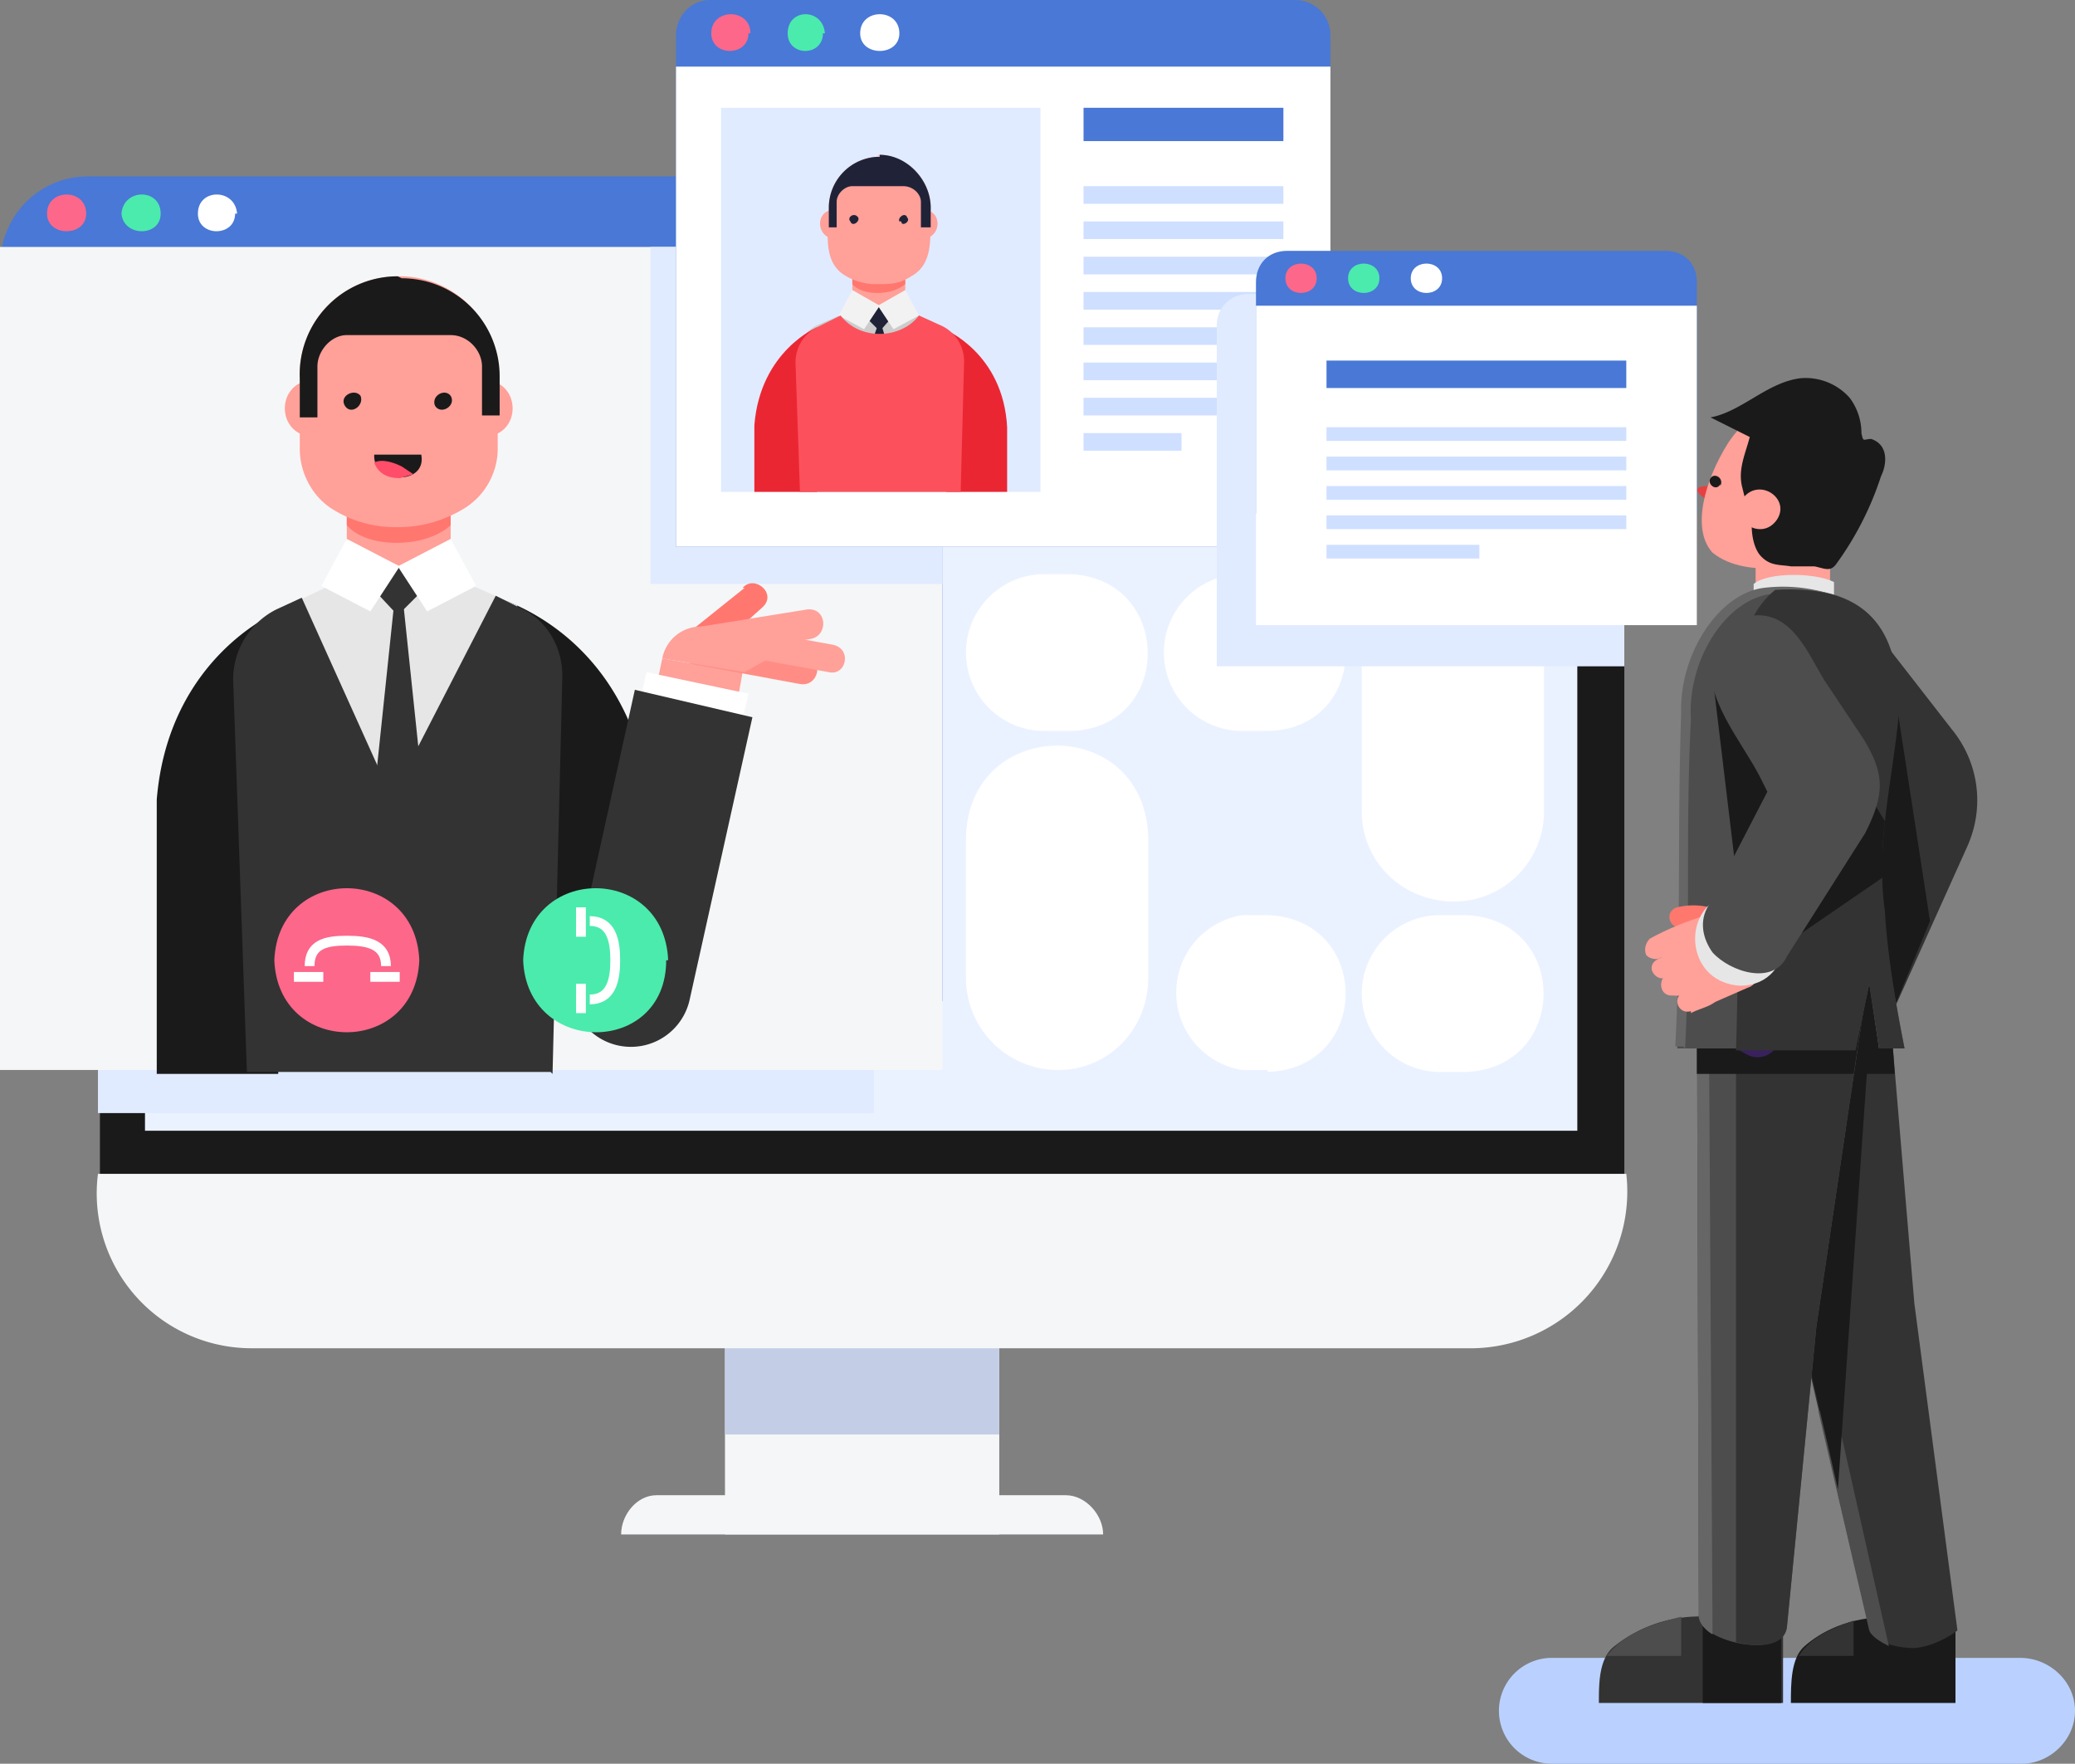 <svg xmlns="http://www.w3.org/2000/svg" viewBox="0 0 105.9 90"><rect x="0" y="0" width="105.9" height="90" fill="#808080" stroke="none"/><defs><clipPath id="a"><path d="M36.8 5.5h16.3v19.6H36.8z" fill="#e0ebff" stroke-width="0"/></clipPath></defs><g data-name="Layer 1" style="isolation:isolate"><path d="M82.9 61.7v-46c0-1-.9-1.9-2-1.9H7c-1 0-1.9.9-1.9 2v45.9H83Z" fill="#1a1a1a"/><path d="M7.4 15.7h73.1v42H7.4z" fill="#ebf2ff"/><path d="M37 64.1h14v14.2H37z" fill="#f5f6f7"/><path d="M56.3 78.3H31.7c0-1 .8-2 1.8-2h20.9c1 0 1.9 1 1.9 2Z" fill="#f5f6f7"/><path d="M37 64.1h14v9.1H37z" fill="#c3cde6"/><path d="M75.2 68.8H12.8A7.9 7.9 0 0 1 5 59.9h78a8 8 0 0 1-7.8 8.9Z" fill="#f5f6f7"/><path d="M44 15.4c-.8 0-.8-1 0-1 .7 0 .7 1 0 1Zm10.6 21.9h-1.3a4 4 0 0 1 0-8h1.3c5.3.2 5.3 7.9 0 8Z" fill="#fff"/><path d="M64.7 37.3h-1.3a4 4 0 0 1 0-8h1.3c5.3.2 5.3 7.9 0 8Z" fill="#fff"/><path d="M74.2 46c-2.6 0-4.7-2-4.7-4.6V34c.2-6.2 9.1-6.2 9.3 0v7.4c0 2.5-2 4.6-4.6 4.6ZM54 54.6a4.7 4.7 0 0 1-4.7-4.7v-7.2c.2-6.2 9.1-6.2 9.3 0v7.2c0 2.6-2 4.7-4.6 4.7Zm10.7 0h-1.3a4 4 0 0 1 0-7.9h1.3c5.3.2 5.3 7.8 0 8Z" fill="#fff"/><path d="M74.8 54.7h-1.3a4 4 0 0 1 0-8h1.3c5.3.2 5.3 7.8 0 8Z" fill="#fff"/><path d="M48 51H0V13.6C0 11 2 9 4.5 9h39.1c2.5 0 4.5 2 4.5 4.5v37.6Z" fill="#4978d6"/><path d="M4.4 10.9c0 1.2-2 1.2-2 0 0-1.3 2-1.3 2 0Z" fill="#fc678a"/><path d="M8.2 10.9c0 1.2-1.9 1.2-2 0 .1-1.3 2-1.3 2 0Z" fill="#4bebad"/><path d="M12 10.9c0 1.2-1.9 1.2-1.9 0 0-1.3 1.9-1.3 2 0Z" fill="#fff"/><path d="M5 16h39.6v40.8H5z" fill="#e0ebff" style="mix-blend-mode:multiply"/><path d="M0 12.6h48.1v42H0z" fill="#f5f6f7"/><path d="M33.2 12.6h14.9v17.2H33.2z" fill="#e0ebff" style="mix-blend-mode:multiply"/><path d="M17.7 23.4H23v7.2h-5.3z" fill="#ffa099"/><path d="M23 26.8v-3.4h-5.3v3.4c1 1.2 4 1.2 5.3 0Z" fill="#ff776e"/><path d="M24.7 22.3v-2.9c1.9 0 2 2.8 0 2.9Zm-8.7 0v-2.9c-1.9 0-2 2.8 0 2.9Z" fill="#ffa099"/><path d="M20.3 14.1a5 5 0 0 0-5 5.2v3.6c0 1.3.7 2.5 1.7 3.1a6 6 0 0 0 3.3.9c1 0 2.1-.2 3.3-.9a3.6 3.6 0 0 0 1.8-3v-3.7a5 5 0 0 0-5-5.2Z" fill="#ffa099"/><path d="M20.3 14.1a5 5 0 0 0-5 5.2v2h.9v-2.6c0-.8.7-1.6 1.5-1.6H23c.9 0 1.6.8 1.6 1.6v2.5h.9v-2a5 5 0 0 0-5-5Zm1.2 9.1h-2.4c-.1 1.5 2.7 1.6 2.4 0Z" fill="#1a1a1a"/><path d="M20.5 23.8c-.4-.2-1-.4-1.4-.2.1.3.4.8 1.3.8l.7-.2-.6-.4Z" fill="#ff4d6a"/><path d="M22.2 20.7c.3.5 1.1 0 .8-.5-.3-.4-1 0-.8.5Zm-4.6 0c.3.5 1 0 .8-.5-.3-.4-1.1 0-.8.5ZM8 54.8h6.2V31.2S8.6 33.5 8 40.8v14Zm27-5.3-2.3-11c-2-7-8-8.2-8-8.2L29 50.8a3 3 0 0 0 6-1.3Z" fill="#1a1a1a"/><path d="m38 30-3 2.4c-.7.6.1 1.9.9 1.3l3-2.7c.8-.7-.4-1.7-1-1Z" fill="#ff776e"/><path d="m33 37.4.8-3.8 4.1.7-.7 3.9z" fill="#ffa099"/><path d="m41.1 33.4-5.5-1c-1-.2-1.2 1.3-.2 1.5l5.4 1c1 .2 1.3-1.3.3-1.5Z" fill="#ff8d85"/><path d="m33.8 33.6 4.2.7 2.3-1.3v-.2l-4.2-.8a2 2 0 0 0-2.3 1.6Z" fill="#ffa099"/><path d="m42.5 32.9-5.5-1c-1-.2-1.2 1.3-.2 1.4l5.5 1c.9.2 1.2-1.2.2-1.4Z" fill="#ffa099"/><path d="m35.8 33.5 5.6-.9c.9-.2.8-1.6-.2-1.5l-5.6.9c-.9.1-.8 1.6.2 1.5Z" fill="#ffa099"/><path d="m37.6 38 .6-2.6-5.2-1.1-.6 2.6 5.2 1Z" fill="#fff"/><path d="m38.4 36.6-6-1.4-3.2 14.5a3 3 0 0 0 6 1.3l3.2-14.4Z" fill="#333"/><path d="M26.4 53.2V30.9L22.1 29h-3.4l-3.8 1.8v22.4h11.5z" fill="#e6e6e6"/><path d="m20.2 30-1.3 12.4 1 9.6h.9l1-9.6L20.5 30h-.3z" fill="#333"/><path d="m28.2 54.8.5-20.3c0-1.5-.8-2.9-2.2-3.5l-1.2-.6L20 40.7l-4.6-10.2-1.3.6a4 4 0 0 0-2.2 3.6l.7 20h15.5Z" fill="#333"/><path d="M20.8 28.9h-.9l-1 1 1.4 1.5 1.5-1.5-1-1z" fill="#333"/><path d="m17.7 27.5-1.3 2.4 2.5 1.3 1.5-2.3-2.7-1.4z" fill="#fff"/><path d="m23 27.5 1.3 2.4-2.5 1.3-1.5-2.3 2.7-1.4z" fill="#fff"/><path d="M21.4 49c-.2 4.9-7.2 4.9-7.4 0 .2-4.9 7.2-4.9 7.4 0Z" fill="#fc678a"/><path d="M15 49.6h1.5v.5H15zm3.9 0h1.5v.5h-1.5z" fill="#fff"/><path d="M15.8 49.3c0-1.1.8-1.3 1.9-1.3s2 .2 2 1.3" fill="none" stroke="#fff" stroke-miterlimit="10" stroke-width=".5"/><path d="M34 49c0 4.9-7.1 4.9-7.3 0 .2-4.9 7.2-4.9 7.4 0Z" fill="#4bebad"/><path d="M29.4 46.3h.5v1.5h-.5zm0 3.9h.5v1.5h-.5z" fill="#fff"/><path d="M30.1 47c1.1 0 1.3 1 1.3 2s-.2 2-1.3 2" fill="none" stroke="#fff" stroke-miterlimit="10" stroke-width=".5"/><path d="M67.9 27.9H34.5V1.8c0-1 .8-1.8 1.7-1.8h29.9c1 0 1.8.8 1.8 1.8v26Z" fill="#4978d6"/><path d="M34.5 3.4h33.4v24.5H34.5z" fill="#fff"/><path d="M36.8 5.5h16.3v19.6H36.8z" fill="#e0ebff"/><g stroke-width="0" clip-path="url(#a)"><path d="M43.5 12.7h2.7v3.7h-2.7z" fill="#ffa099"/><path d="M46.2 14.5v-1.8h-2.7v1.8c.5.6 2 .6 2.7 0Z" fill="#ff776e"/><path d="M47.1 12.2v-1.5c1 0 1 1.4 0 1.5Zm-4.5 0v-1.5c-1 0-1 1.4 0 1.5Z" fill="#ffa099"/><path d="M44.9 8a2.6 2.6 0 0 0-2.6 2.6c0 1.1-.4 2.8.9 3.5a3 3 0 0 0 1.6.4c.6 0 1.1 0 1.7-.4 1.3-.7.9-2.4 1-3.5 0-1.4-1.2-2.7-2.7-2.7Z" fill="#ffa099"/><path d="M44.9 8a2.6 2.6 0 0 0-2.6 2.6v1h.4v-1.3c0-.4.4-.8.8-.8h2.6c.5 0 .9.4.9.8v1.3h.5v-1c0-1.4-1.2-2.7-2.6-2.7Z" fill="#202338"/><path d="M46 11.3c0 .3.5 0 .3-.2-.1-.3-.5 0-.4.2Zm-2.6 0c.1.3.5 0 .4-.2-.2-.3-.6 0-.4.2Z" fill="#202338"/><path d="M45.8 15.6H44l-2.3 1a2 2 0 0 0-1.1 2l.3 11.5h8l.3-11.6a2 2 0 0 0-1.2-1.9l-2.2-1Z" fill="#ccc"/><path d="M45.1 20.3h-.5l-.5-1.7.8-2.3.7 2.3-.5 1.7z" fill="#202338"/><path d="M45.1 15.6h-.5l-.5.5.8.8.7-.8-.5-.5z" fill="#202338"/><path d="m43.5 14.8-.7 1.3 1.3.7.8-1.2-1.4-.8z" fill="#f2f2f2"/><path d="m46.2 14.8.7 1.3-1.3.7-.8-1.2 1.4-.8z" fill="#f2f2f2"/><path d="M41.7 16.7s-2.9 1.2-3.2 5V30h3.2V16.7Zm6.5.1s3 1.2 3.2 5V30h-3.1V16.8Z" fill="#eb2633"/><path d="m48 16.6-1.1-.5c-.9 1.2-3 1.3-4 0l-1.2.6a2 2 0 0 0-1.1 1.8l.4 11.6h7.9l.3-11.6a2 2 0 0 0-1.2-1.9Z" fill="#fc515c"/></g><path d="M55.3 5.5h10.2v1.7H55.3z" fill="#4978d6"/><path d="M55.3 9.5h10.2v.9H55.3zm0 1.8h10.2v.9H55.3zm0 1.8h10.2v.9H55.3zm0 1.8h10.2v.9H55.3zm0 1.8h10.2v.9H55.3zm0 1.8h10.2v.9H55.3zm0 1.8h10.2v.9H55.3zm0 1.8h5v.9h-5z" fill="#cfdfff"/><path d="M38.2 1.7c0 1.2-1.9 1.2-1.9 0 0-1.3 2-1.3 2 0Z" fill="#fc678a"/><path d="M42 1.7c0 1.2-1.8 1.2-1.8 0 0-1.3 1.8-1.3 1.9 0Z" fill="#4bebad"/><path d="M45.9 1.7c0 1.2-2 1.2-2 0 0-1.3 2-1.3 2 0Z" fill="#fff"/><path d="M82.9 15.8c0-.3 0-.6-.2-.8h-19c-.9 0-1.6.7-1.6 1.6V34h20.8V15.8Z" fill="#e0ebff" style="mix-blend-mode:multiply"/><path d="M86.6 26.2V14.4c0-1-.7-1.6-1.6-1.6H65.7c-1 0-1.6.7-1.6 1.6v11.8h22.5Z" fill="#4978d6"/><path d="M64.1 15.6h22.5v16.3H64.1z" fill="#fff"/><path d="M67.2 14.2c0 1-1.6 1-1.6 0s1.6-1 1.6 0Z" fill="#fc678a"/><path d="M70.4 14.2c0 1-1.6 1-1.6 0s1.6-1 1.6 0Z" fill="#4bebad"/><path d="M73.6 14.2c0 1-1.6 1-1.6 0s1.6-1 1.6 0Z" fill="#fff"/><path d="M67.7 18.4H83v1.4H67.7z" fill="#4978d6"/><path d="M67.7 21.8H83v.7H67.7zm0 1.5H83v.7H67.7zm0 1.5H83v.7H67.7zm0 1.5H83v.7H67.7zm0 1.5h7.8v.7h-7.8z" fill="#cfdfff"/><path d="M103.1 84.6H79.2a2.7 2.7 0 0 0 0 5.4h24c1.4 0 2.7-1.2 2.7-2.7 0-1.5-1.3-2.7-2.8-2.7Z" fill="#bad1ff"/><path d="M96.3 51.3c-.9 2-4.5.4-3.6-1.6 1-2 4.5-.5 3.6 1.6Z" fill="#1a1a1a"/><path d="m93.2 50.7 1.7.9c.7.3 1.4.1 1.9-.4l3.6-8c.9-2 .6-4.3-.8-6l-4.2-5.4a.9.9 0 0 0-1.4 0l-2.8 3.4 4.1 5.8-2.6 7.7c-.5.7-.2 1.6.5 2Z" fill="#333"/><path d="M95.5 32c-.3-.6-1-.7-1.5-.2L91.2 35l4.1 5.9-2.6 7.7c-.5.7-.2 1.6.5 2l1.7.9c.7.3 1.4.1 1.9-.4l1.7-4.1-2-13-1-2.1Z" fill="#1a1a1a"/><path d="M89.6 26.8h3.8v4.7h-3.8z" fill="#ffa099"/><path d="M93.6 29.7c-1-.5-3.4-.5-4.1.1v1c.7.7 3 1 4.1.5v-1.6Z" fill="#e6e6e6"/><path d="M99.8 82.5v4.4h-8.4c0-1 0-2.3.7-2.9.8-.7 2.2-1.5 4.4-1.5h3.4Z" fill="#1a1a1a"/><path d="M94.6 82.7c-1.4.5-2.2.9-2.8 1.8h2.8v-1.8ZM96 46.3l1.7 20.2 2.2 16.7s-1 .8-2.2.9c-.9 0-2.1-.3-2.3-1-.8-3.5-6.5-27.6-7.5-34-.3-1.7.6-3.3 2.1-3.7l2.5-.8a3.1 3.1 0 0 1 3.6 1.7Z" fill="#333"/><path d="M93.7 72h-.9l2.6 11.2c.1.3.6.6 1 .8l-2.7-12Z" fill="#4d4d4d"/><path d="M89 54.8h7.7l-.6-8.5s-1-2.1-3.6-1.7l-2.5.7c-1.5.5-2.4 2-2.1 3.7l1 5.8Z" fill="#1a1a1a"/><path d="M96.1 44.4c-.4-.1-3.1.1-3.6.2l-2.5.8c-1.5.4-2.4 2-2.1 3.6 1 6.5 5.3 24.2 5.9 27L96 44.4Z" fill="#1a1a1a"/><path d="M87.2 24.8c-.8 0-.7.3-.1.7l.1-.7Z" fill="#e64040"/><path d="M94 27.2c-1.1 1.9-4.9 2.4-6.6 1-1.1-1.2-.4-3.7.8-5.6 3.2-4.8 8.4.5 5.9 4.6Z" fill="#ffa099"/><path d="M94.4 20.3a3 3 0 0 0-2.5-1c-1.7.2-3 1.7-4.6 2l2 1c-.2.8-.6 1.6-.4 2.5l.5 2c0 .5.1 1.1.4 1.5.5.6 1 .5 1.6.6h1.2c.5.1.8.3 1.1-.1a16 16 0 0 0 2.3-4.5c.3-.6.4-1.6-.5-1.9-.4 0-.4.2-.5-.3a3 3 0 0 0-.6-1.8Zm-6.6 4.4c-.2.4-.7 0-.5-.3.2-.3.7 0 .5.4Z" fill="#1a1a1a"/><path d="M90.7 26.5c-.8 1.2-2.5 0-1.8-1 .8-1.2 2.5-.1 1.8 1Z" fill="#ffa099"/><path d="M91 82.5v4.4h-9.4c0-1 0-2.3.8-2.9a7 7 0 0 1 4.8-1.5H91Z" fill="#333"/><path d="M85.8 84.5v-2c-2 .5-3 1-3.8 2h3.8Z" fill="#4d4d4d"/><path d="M87.3 82.5h-.4v4.4h4v-4.4h-3.7Z" fill="#1a1a1a"/><path d="m86.6 49 .1 33.4c-.2 1.3 4.3 2.4 4.5.6l1.5-15.3 2.6-17.5a4.8 4.8 0 0 0-4.3-5.7c-2.5-.2-4.5 2-4.5 4.5Z" fill="#4d4d4d"/><path d="m87.4 83-.2-33.3c0-3.9 4.4-5.9 7.2-3.4a4.3 4.3 0 0 0-7.8 2.8l.1 33.3c0 .3.2.7.7 1V83Z" fill="#666"/><path d="M91.7 44.6a4 4 0 0 0-3.1.5v38.7c1.2.3 2.5.2 2.6-.8l1.5-15.3 2.6-17.5a5 5 0 0 0-3.6-5.6Z" fill="#333"/><path d="m94.6 54.8.7-4.6c1-6.4-8.4-8.1-8.7-1.1v5.7h8Z" fill="#1a1a1a"/><path d="M87.8 49.5c0 1.3.7 2.7 1.9 3.3" fill="none" stroke="#38215c" stroke-linecap="round" stroke-linejoin="round" stroke-width="2.3"/><path d="M85.6 53.5h9.1l.7-3.3.5 3.3h1.3c-.7-3.5-1.4-7.5-1.1-11l.7-6c.2-4.1-1.2-6.9-6.7-6.4-2.4.3-4.4 3.4-4.2 6.4-.3 5.7 0 11.4-.3 17Z" fill="#4d4d4d"/><path d="M86 53.5c.3-5.6 0-11.2.3-16.8-.2-3 1.8-6.2 4.2-6.4 1.7-.1 3 0 3.9.4A8 8 0 0 0 90 30c-2.3.3-4.3 3.4-4.2 6.4-.2 5.7 0 11.4-.3 17h.4Zm9.8-3.1-.2 1 .3 2.1h.4l-.5-3.1Z" fill="#666"/><path d="M96.2 46.5c-.5-3.4.4-6.7.7-10 .1-4-1.2-6.7-6.3-6.4-2.1 1.7-2 5-2.2 7.5 0 2.4 0 4.8.2 7.2.2 2.7 0 8.8 0 8.8h6.1l.7-3.4.5 3.3h1.3c-.4-2-.9-4.9-1-7Z" fill="#333"/><path d="m87.4 34.5 1.8 15 7-4.8c-.2-.9-.1-1.9 0-2.8-.1-.1-2.7-4.7-4.4-6.4-.9-.8-4.4-1-4.4-1Z" fill="#1a1a1a"/><path d="M85.9 47.4a3 3 0 0 1 1.6.2c.6.3 1.2-.7.5-1-.7-.4-1.6-.5-2.4-.3-.7.2-.4 1.2.3 1Z" fill="#ff786e"/><path d="M86.4 50.8c.2.4.8.5 1.2.3l1.6-.7c1-.3.5-2.3.5-2.3 0-.8-.8-1.8-2.1-1.3C87 47 84 48 84.9 49l1.5 1.8Z" fill="#ffa099"/><path d="M87.1 46.7c-1 .3-2 .7-2.9 1.2-.2.2-.3.5-.2.8.1.2.5.3.7.2 1-.5 1.8-.9 2.8-1.1.6-.3.3-1.3-.4-1Z" fill="#ffa099"/><path d="M85 50c.5-.2 1.3-.3 1.1-1 0-.2-.3-.4-.6-.3-.5.1-1.3.2-1.2.8.1.3.4.5.7.4Z" fill="#ffa099"/><path d="M85.4 50.8c.6.1 2.6-.4 1.9-1.4-.3-.2-.6-.2-.8 0-.3.3-.7.4-1.2.3-.7 0-.7 1.1 0 1.1Z" fill="#ffa099"/><path d="M86.3 51.7c.5-.3 1.6-.4 1.5-1.2-.4-.8-1.3 0-1.8.1-.7.2-.4 1.2.3 1Z" fill="#ffa099"/><path d="M88.8 45.6c3 .2 3 4.7 0 4.7-3.1-.2-3-4.7 0-4.7Z" fill="#e6e6e6"/><path d="M87.4 48.6c.9 1 3.1 1.7 3.8.2l4-6.3c1-2 1-3-.1-4.8l-2-3c-.8-1.3-1.6-3.4-3.5-3.3-1 0-2.1 1-2.3 2-.3 2.3 1.5 4.3 2.5 6.2l.4.8-3 5.8c-.5.8-.3 1.7.2 2.4Z" fill="#4d4d4d"/></g></svg>